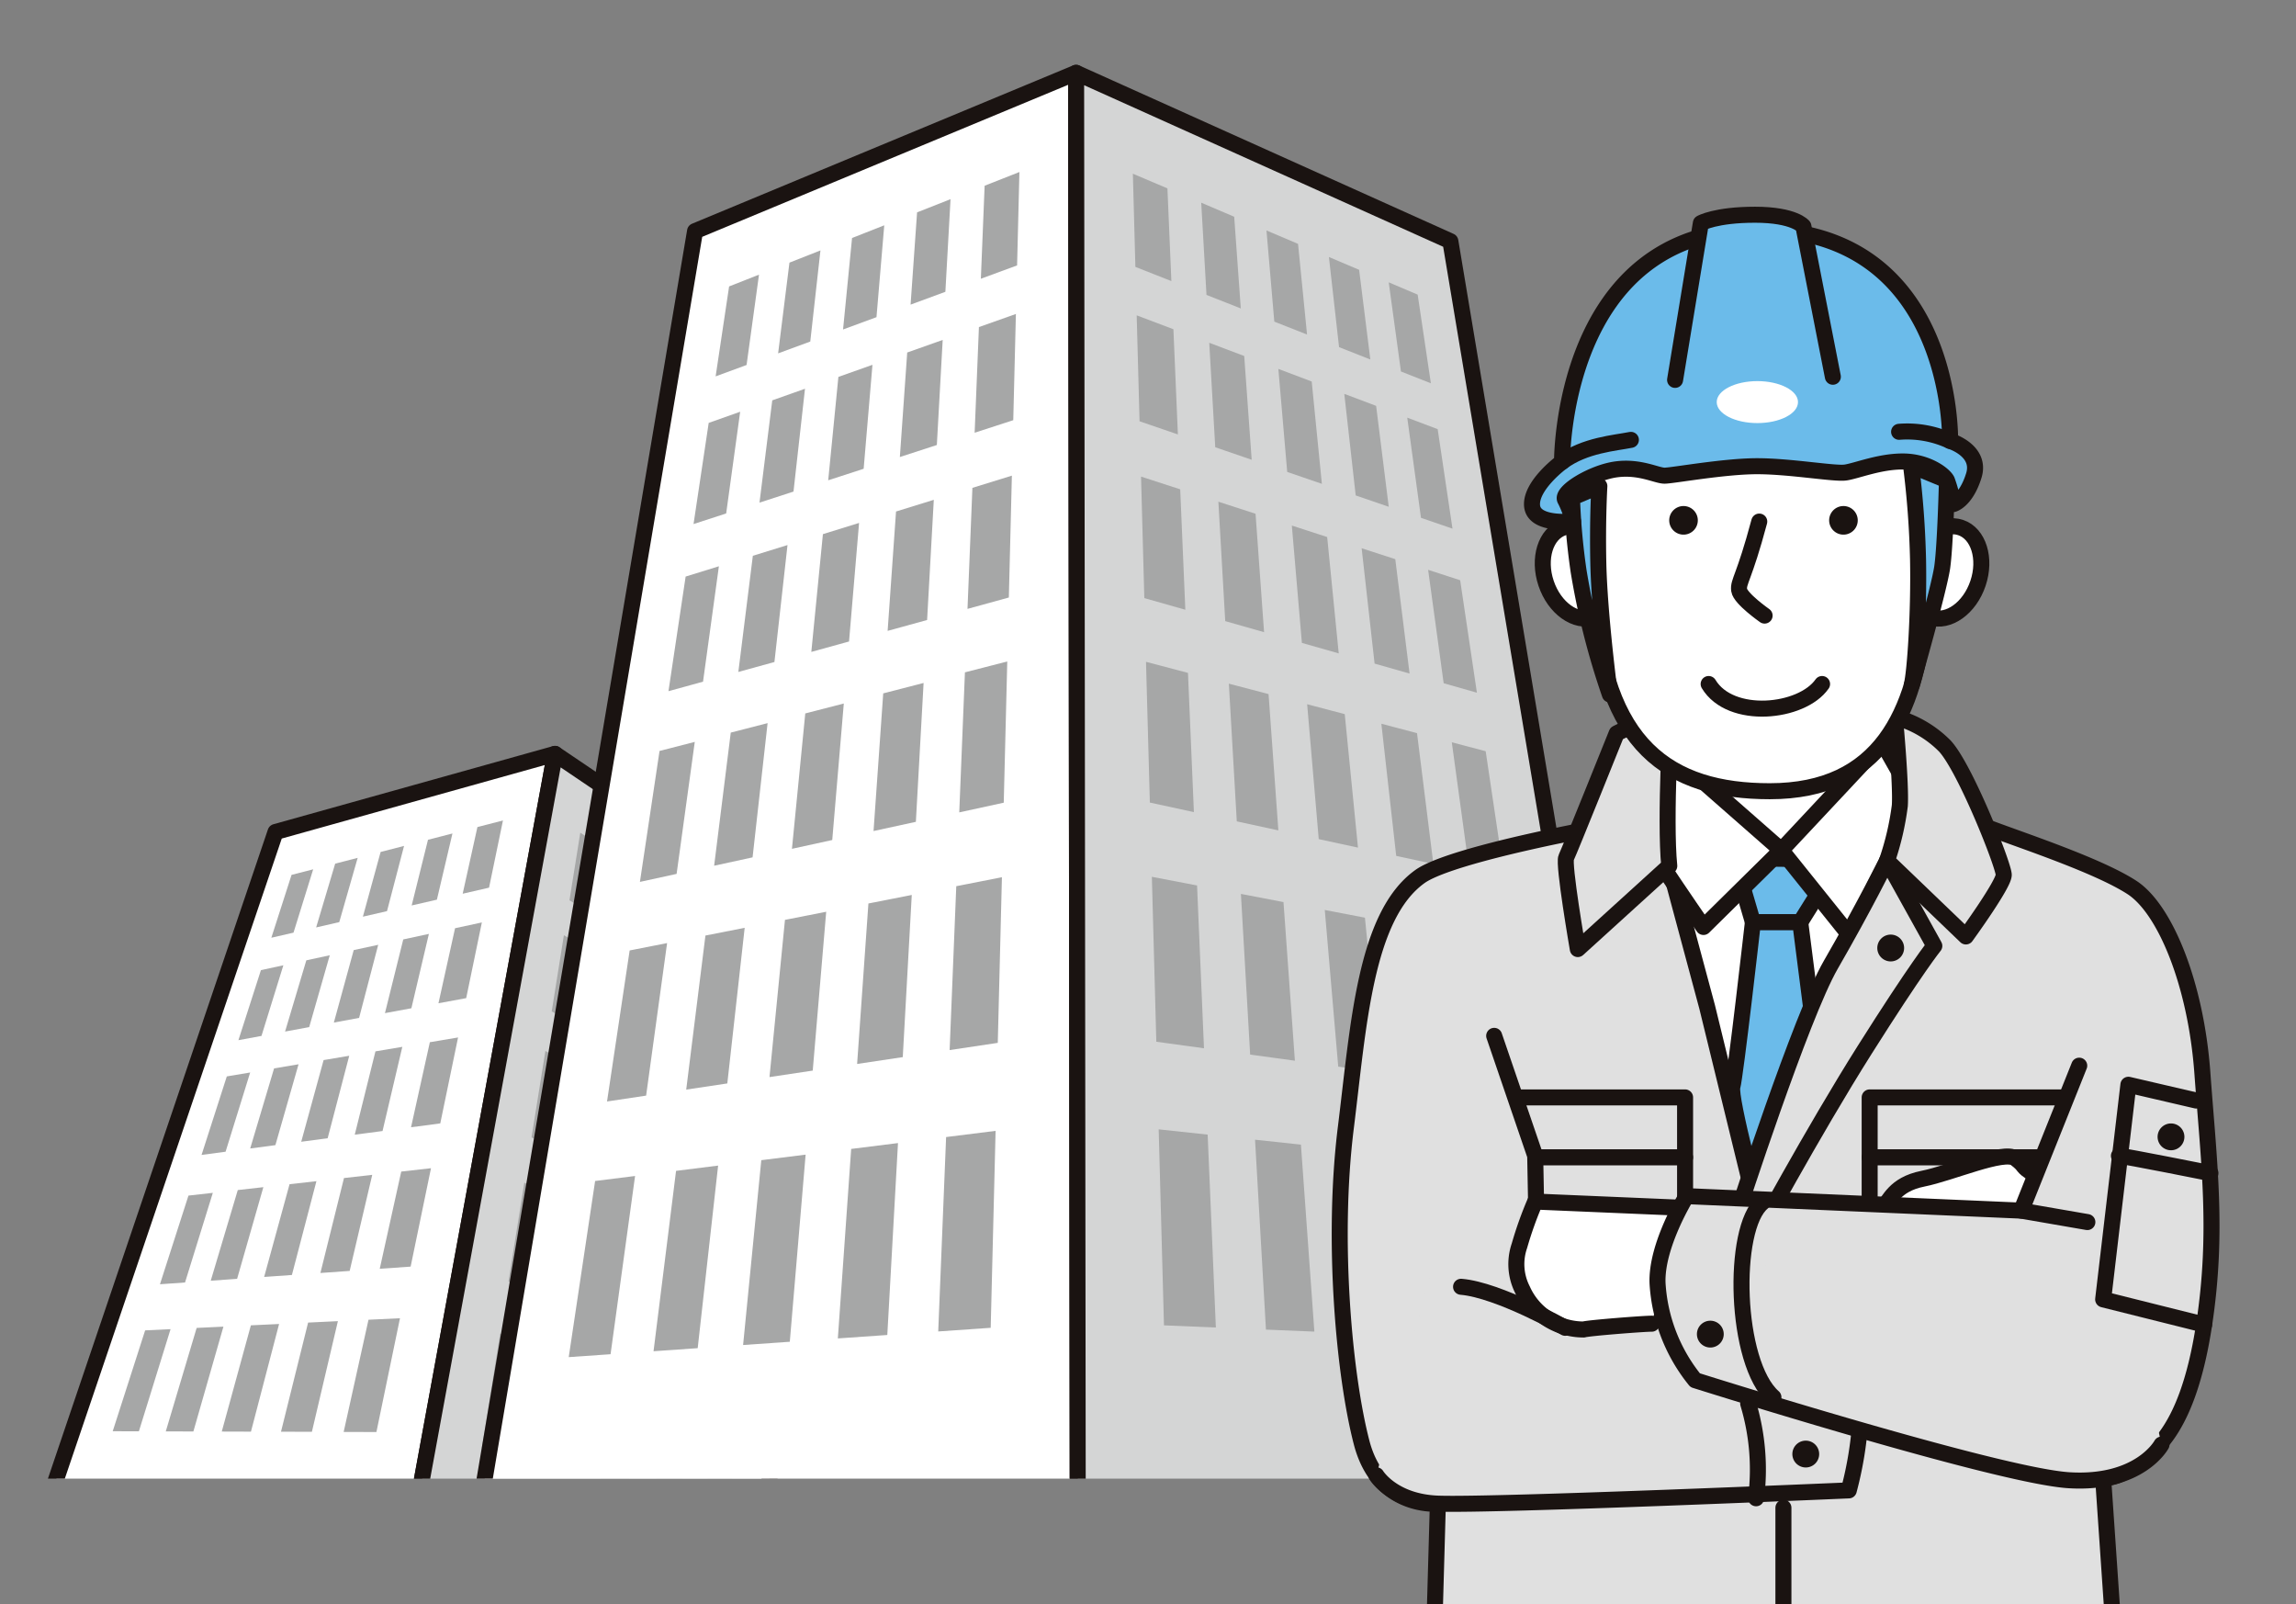 <svg id="グループ_25572" data-name="グループ 25572" xmlns="http://www.w3.org/2000/svg" xmlns:xlink="http://www.w3.org/1999/xlink" width="286.677" height="200.259" viewBox="0 0 286.677 200.259">
  <rect x="0" y="0" width="286.677" height="200.259" fill="#808080" stroke="none"/>
  <defs>
    <clipPath id="clip-path">
      <rect id="長方形_10524" data-name="長方形 10524" width="275.204" height="184.564" fill="none"/>
    </clipPath>
    <clipPath id="clip-path-5">
      <rect id="長方形_10536" data-name="長方形 10536" width="140.441" height="178.744" fill="none"/>
    </clipPath>
  </defs>
  <path id="パス_128653" data-name="パス 128653" d="M79.119,528.149,51.755,608.864h45.66l16.6-90.462Z" transform="translate(-44.716 -424.3)" fill="#fff"/>
  <g id="グループ_25529" data-name="グループ 25529" transform="translate(0)">
    <g id="グループ_25528" data-name="グループ 25528" clip-path="url(#clip-path)">
      <path id="パス_128654" data-name="パス 128654" d="M49.568,643.232,1,636.041,37.576,528.149,72.469,518.4Z" transform="translate(-3.174 -424.3)" fill="none" stroke="#1a1311" stroke-linecap="round" stroke-linejoin="round" stroke-width="2"/>
    </g>
  </g>
  <path id="パス_128655" data-name="パス 128655" d="M202.384,605.672l-2.768.636,2.523-7.848,2.7-.693Z" transform="translate(-165.736 -489.257)" fill="#a6a7a7"/>
  <path id="パス_128656" data-name="パス 128656" d="M233.317,597.912l-2.887.664,2.377-7.963,2.808-.722Z" transform="translate(-190.957 -482.811)" fill="#a6a7a7"/>
  <path id="パス_128657" data-name="パス 128657" d="M265.59,589.823l-3.013.693,2.215-8.08,2.926-.753Z" transform="translate(-217.268 -476.093)" fill="#a6a7a7"/>
  <path id="パス_128658" data-name="パス 128658" d="M299.291,581.385l-3.149.724,2.037-8.2,3.053-.785Z" transform="translate(-244.741 -469.087)" fill="#a6a7a7"/>
  <path id="パス_128659" data-name="パス 128659" d="M334.517,572.574l-3.293.757,1.841-8.323,3.188-.82Z" transform="translate(-273.454 -461.774)" fill="#a6a7a7"/>
  <path id="パス_128660" data-name="パス 128660" d="M179.849,672.573l-2.88.532,2.811-8.744,2.8-.605Z" transform="translate(-147.2 -543.267)" fill="#a6a7a7"/>
  <path id="パス_128661" data-name="パス 128661" d="M212.071,665.84l-3.012.556,2.654-8.892,2.927-.632Z" transform="translate(-173.465 -537.634)" fill="#a6a7a7"/>
  <path id="パス_128662" data-name="パス 128662" d="M245.77,658.806l-3.152.582,2.48-9.045,3.057-.66Z" transform="translate(-200.933 -531.75)" fill="#a6a7a7"/>
  <path id="パス_128663" data-name="パス 128663" d="M281.051,651.45l-3.3.609,2.286-9.2,3.2-.69Z" transform="translate(-229.686 -525.598)" fill="#a6a7a7"/>
  <path id="パス_128664" data-name="パス 128664" d="M318.027,643.748l-3.463.639,2.072-9.365,3.347-.722Z" transform="translate(-259.818 -519.159)" fill="#a6a7a7"/>
  <path id="パス_128665" data-name="パス 128665" d="M154.607,747.335l-3,.4,3.152-9.8,2.919-.491Z" transform="translate(-126.441 -603.574)" fill="#a6a7a7"/>
  <path id="パス_128666" data-name="パス 128666" d="M188.211,741.935l-3.146.415,2.983-9.995,3.055-.514Z" transform="translate(-153.826 -598.995)" fill="#a6a7a7"/>
  <path id="パス_128667" data-name="パス 128667" d="M223.452,736.281l-3.3.435,2.795-10.194,3.2-.538Z" transform="translate(-182.542 -594.2)" fill="#a6a7a7"/>
  <path id="パス_128668" data-name="パス 128668" d="M260.455,730.35l-3.47.458,2.584-10.4,3.355-.564Z" transform="translate(-212.691 -589.173)" fill="#a6a7a7"/>
  <path id="パス_128669" data-name="パス 128669" d="M299.353,724.123l-3.65.481,2.348-10.616,3.523-.592Z" transform="translate(-244.38 -583.897)" fill="#a6a7a7"/>
  <path id="パス_128670" data-name="パス 128670" d="M126.136,831.429l-3.13.22,3.558-11.066,3.043-.343Z" transform="translate(-103.033 -671.346)" fill="#a6a7a7"/>
  <path id="パス_128671" data-name="パス 128671" d="M161.222,827.766,157.93,828l3.377-11.316,3.193-.36Z" transform="translate(-131.617 -668.139)" fill="#a6a7a7"/>
  <path id="パス_128672" data-name="パス 128672" d="M198.132,823.917l-3.466.244,3.173-11.576,3.354-.378Z" transform="translate(-161.685 -664.77)" fill="#a6a7a7"/>
  <path id="パス_128673" data-name="パス 128673" d="M237.013,819.868l-3.654.256,2.944-11.849,3.528-.4Z" transform="translate(-193.354 -661.228)" fill="#a6a7a7"/>
  <path id="パス_128674" data-name="パス 128674" d="M278.028,815.6l-3.858.271,2.684-12.135,3.716-.419Z" transform="translate(-226.756 -657.498)" fill="#a6a7a7"/>
  <path id="パス_128675" data-name="パス 128675" d="M93.778,926.722l-3.268-.01,4.048-12.59,3.174-.151Z" transform="translate(-76.436 -748.062)" fill="#a6a7a7"/>
  <path id="パス_128676" data-name="パス 128676" d="M130.447,925.326,127,925.316l3.855-12.916,3.342-.159Z" transform="translate(-106.301 -746.646)" fill="#a6a7a7"/>
  <path id="パス_128677" data-name="パス 128677" d="M169.161,923.856l-3.644-.011,3.635-13.26,3.522-.167Z" transform="translate(-137.827 -745.154)" fill="#a6a7a7"/>
  <path id="パス_128678" data-name="パス 128678" d="M210.1,922.3l-3.857-.012,3.384-13.622,3.719-.177Z" transform="translate(-171.157 -743.579)" fill="#a6a7a7"/>
  <path id="パス_128679" data-name="パス 128679" d="M253.448,920.665l-4.089-.012,3.1-14.005,3.931-.187Z" transform="translate(-206.449 -741.915)" fill="#a6a7a7"/>
  <path id="パス_128680" data-name="パス 128680" d="M303.289,608.864h43.382l2.52-70.65L319.886,518.4Z" transform="translate(-250.59 -424.3)" fill="#d4d5d5"/>
  <g id="グループ_25531" data-name="グループ 25531" transform="translate(0)">
    <g id="グループ_25530" data-name="グループ 25530" clip-path="url(#clip-path)">
      <path id="パス_128681" data-name="パス 128681" d="M268.555,643.232l48.207,7.137,4-112.155L291.456,518.4Z" transform="translate(-222.161 -424.3)" fill="none" stroke="#1a1311" stroke-linecap="round" stroke-linejoin="round" stroke-width="2"/>
    </g>
  </g>
  <path id="パス_128682" data-name="パス 128682" d="M520.072,652.022l2.365,1.431.42-8.139-2.278-1.466Z" transform="translate(-428.021 -526.973)" fill="#a6a7a7"/>
  <path id="パス_128683" data-name="パス 128683" d="M493.151,635.413l2.47,1.5.6-8.209-2.376-1.53Z" transform="translate(-405.987 -513.323)" fill="#a6a7a7"/>
  <path id="パス_128684" data-name="パス 128684" d="M465.008,618.073l2.583,1.563.79-8.278-2.48-1.6Z" transform="translate(-382.953 -499.075)" fill="#a6a7a7"/>
  <path id="パス_128685" data-name="パス 128685" d="M435.557,599.952l2.7,1.636,1-8.344-2.592-1.669Z" transform="translate(-358.848 -484.19)" fill="#a6a7a7"/>
  <path id="パス_128686" data-name="パス 128686" d="M404.7,581l2.833,1.715,1.229-8.408-2.711-1.746Z" transform="translate(-333.596 -468.623)" fill="#a6a7a7"/>
  <path id="パス_128687" data-name="パス 128687" d="M515.524,721.191l2.507,1.361.467-9.064-2.41-1.411Z" transform="translate(-424.298 -582.818)" fill="#a6a7a7"/>
  <path id="パス_128688" data-name="パス 128688" d="M486.927,705.219l2.626,1.425.667-9.163-2.519-1.475Z" transform="translate(-400.893 -569.664)" fill="#a6a7a7"/>
  <path id="パス_128689" data-name="パス 128689" d="M456.955,688.5,459.707,690l.884-9.263-2.636-1.543Z" transform="translate(-376.361 -555.902)" fill="#a6a7a7"/>
  <path id="パス_128690" data-name="パス 128690" d="M425.5,670.993l2.889,1.568,1.122-9.362-2.762-1.617Z" transform="translate(-350.62 -541.488)" fill="#a6a7a7"/>
  <path id="パス_128691" data-name="パス 128691" d="M392.464,652.625l3.036,1.648,1.383-9.46-2.9-1.7Z" transform="translate(-323.577 -526.375)" fill="#a6a7a7"/>
  <path id="パス_128692" data-name="パス 128692" d="M510.426,798.448l2.668,1.262.523-10.155-2.558-1.332Z" transform="translate(-420.126 -645.141)" fill="#a6a7a7"/>
  <path id="パス_128693" data-name="パス 128693" d="M479.933,783.387l2.8,1.326.749-10.295-2.681-1.4Z" transform="translate(-395.168 -632.7)" fill="#a6a7a7"/>
  <path id="パス_128694" data-name="パス 128694" d="M447.879,767.582l2.946,1.394,1-10.436-2.813-1.465Z" transform="translate(-368.933 -619.647)" fill="#a6a7a7"/>
  <path id="パス_128695" data-name="パス 128695" d="M414.142,750.974l3.1,1.468,1.268-10.578-2.956-1.539Z" transform="translate(-341.32 -605.937)" fill="#a6a7a7"/>
  <path id="パス_128696" data-name="パス 128696" d="M378.585,733.5l3.27,1.547,1.568-10.721-3.109-1.619Z" transform="translate(-312.217 -591.521)" fill="#a6a7a7"/>
  <path id="パス_128697" data-name="パス 128697" d="M504.673,885.3l2.85,1.127.591-11.456-2.725-1.222Z" transform="translate(-415.417 -715.144)" fill="#a6a7a7"/>
  <path id="パス_128698" data-name="パス 128698" d="M472.015,871.514l3,1.187.847-11.648L473,859.768Z" transform="translate(-388.688 -703.698)" fill="#a6a7a7"/>
  <path id="パス_128699" data-name="パス 128699" d="M437.573,857l3.168,1.253,1.131-11.846-3.015-1.353Z" transform="translate(-360.498 -691.655)" fill="#a6a7a7"/>
  <path id="パス_128700" data-name="パス 128700" d="M401.2,841.7l3.348,1.323,1.444-12.047-3.178-1.426Z" transform="translate(-330.724 -678.966)" fill="#a6a7a7"/>
  <path id="パス_128701" data-name="パス 128701" d="M362.716,825.549l3.542,1.4L368.05,814.7l-3.355-1.5Z" transform="translate(-299.229 -665.577)" fill="#a6a7a7"/>
  <path id="パス_128702" data-name="パス 128702" d="M499.756,978.9h3.059l.377-7.321-2.916-1.072Z" transform="translate(-411.393 -794.335)" fill="#a6a7a7"/>
  <path id="パス_128703" data-name="パス 128703" d="M464.274,968.836h3.276l.691-9.494-3.075-1.131Z" transform="translate(-382.352 -784.272)" fill="#a6a7a7"/>
  <path id="パス_128704" data-name="パス 128704" d="M426.2,958.209h3.518l1.125-11.787-3.249-1.195Z" transform="translate(-351.186 -773.645)" fill="#a6a7a7"/>
  <path id="パス_128705" data-name="パス 128705" d="M386.311,945.489l3.635,1.118,1.66-13.845-3.436-1.264Z" transform="translate(-318.541 -762.408)" fill="#a6a7a7"/>
  <path id="パス_128706" data-name="パス 128706" d="M344.4,931.245l3.863,1.189,2.067-14.139-3.641-1.339Z" transform="translate(-284.236 -750.506)" fill="#a6a7a7"/>
  <path id="パス_128707" data-name="パス 128707" d="M372.631,69.863,346.365,225.574h74.042l-.2-175.47Z" transform="translate(-285.846 -41.01)" fill="#fff"/>
  <g id="グループ_25533" data-name="グループ 25533" transform="translate(0)">
    <g id="グループ_25532" data-name="グループ 25532" clip-path="url(#clip-path)">
      <path id="パス_128708" data-name="パス 128708" d="M416.792,228.942l-74.849,1.391L369.011,69.862,416.589,50.1Z" transform="translate(-282.227 -41.01)" fill="none" stroke="#1a1311" stroke-linecap="round" stroke-linejoin="round" stroke-width="2"/>
    </g>
  </g>
  <path id="パス_128709" data-name="パス 128709" d="M509.076,200.134l-3.864,1.422,1.682-11.226,3.733-1.471Z" transform="translate(-415.859 -154.576)" fill="#a6a7a7"/>
  <path id="パス_128710" data-name="パス 128710" d="M552.206,183.575l-4.015,1.477,1.414-11.324,3.872-1.526Z" transform="translate(-451.036 -140.944)" fill="#a6a7a7"/>
  <path id="パス_128711" data-name="パス 128711" d="M597.03,166.381l-4.174,1.536L593.98,156.5l4.02-1.584Z" transform="translate(-487.593 -126.792)" fill="#a6a7a7"/>
  <path id="パス_128712" data-name="パス 128712" d="M643.65,148.516l-4.344,1.6.811-11.517,4.177-1.646Z" transform="translate(-525.611 -112.092)" fill="#a6a7a7"/>
  <path id="パス_128713" data-name="パス 128713" d="M692.175,129.939l-4.524,1.665.471-11.611,4.343-1.711Z" transform="translate(-565.181 -96.811)" fill="#a6a7a7"/>
  <path id="パス_128714" data-name="パス 128714" d="M494.074,295.819,490,297.143l1.892-12.627,3.931-1.393Z" transform="translate(-403.405 -231.729)" fill="#a6a7a7"/>
  <path id="パス_128715" data-name="パス 128715" d="M539.621,280.152l-4.246,1.379,1.594-12.766,4.088-1.449Z" transform="translate(-440.546 -218.792)" fill="#a6a7a7"/>
  <path id="パス_128716" data-name="パス 128716" d="M587.071,263.845l-4.426,1.437,1.271-12.905,4.254-1.508Z" transform="translate(-479.235 -205.331)" fill="#a6a7a7"/>
  <path id="パス_128717" data-name="パス 128717" d="M636.548,246.862l-4.618,1.5.918-13.046,4.43-1.57Z" transform="translate(-519.574 -191.315)" fill="#a6a7a7"/>
  <path id="パス_128718" data-name="パス 128718" d="M688.184,229.158l-4.822,1.566.534-13.187,4.617-1.636Z" transform="translate(-561.669 -176.71)" fill="#a6a7a7"/>
  <path id="パス_128719" data-name="パス 128719" d="M477.092,403.8l-4.315,1.187,2.143-14.307,4.152-1.284Z" transform="translate(-389.312 -318.712)" fill="#a6a7a7"/>
  <path id="パス_128720" data-name="パス 128720" d="M525.338,389.4l-4.506,1.24,1.811-14.5,4.328-1.339Z" transform="translate(-428.643 -306.766)" fill="#a6a7a7"/>
  <path id="パス_128721" data-name="パス 128721" d="M575.74,374.379l-4.71,1.3,1.447-14.7,4.516-1.4Z" transform="translate(-469.729 -294.306)" fill="#a6a7a7"/>
  <path id="パス_128722" data-name="パス 128722" d="M628.446,358.689l-4.929,1.356,1.049-14.9,4.715-1.458Z" transform="translate(-512.688 -281.298)" fill="#a6a7a7"/>
  <path id="パス_128723" data-name="パス 128723" d="M683.617,342.286l-5.163,1.42.612-15.107,4.929-1.524Z" transform="translate(-557.653 -267.704)" fill="#a6a7a7"/>
  <path id="パス_128724" data-name="パス 128724" d="M457.712,526.611l-4.581,1,2.449-16.345,4.4-1.131Z" transform="translate(-373.231 -417.53)" fill="#a6a7a7"/>
  <path id="パス_128725" data-name="パス 128725" d="M508.991,514l-4.8,1.044,2.075-16.617,4.6-1.183Z" transform="translate(-415.024 -406.982)" fill="#a6a7a7"/>
  <path id="パス_128726" data-name="パス 128726" d="M562.732,500.8,557.7,501.9l1.663-16.9,4.811-1.237Z" transform="translate(-458.818 -395.948)" fill="#a6a7a7"/>
  <path id="パス_128727" data-name="パス 128727" d="M619.115,486.974l-5.285,1.15,1.209-17.183,5.04-1.3Z" transform="translate(-504.76 -384.392)" fill="#a6a7a7"/>
  <path id="パス_128728" data-name="パス 128728" d="M678.34,472.472l-5.555,1.209.708-17.479,5.286-1.359Z" transform="translate(-553.013 -372.278)" fill="#a6a7a7"/>
  <path id="パス_128729" data-name="パス 128729" d="M435.388,667.531l-4.881.732,2.825-18.853,4.675-.919Z" transform="translate(-354.714 -530.773)" fill="#a6a7a7"/>
  <path id="パス_128730" data-name="パス 128730" d="M490.1,657.42l-5.132.77,2.4-19.231,4.9-.964Z" transform="translate(-399.288 -522.183)" fill="#a6a7a7"/>
  <path id="パス_128731" data-name="パス 128731" d="M547.645,646.8l-5.4.81,1.932-19.624,5.149-1.012Z" transform="translate(-446.167 -513.166)" fill="#a6a7a7"/>
  <path id="パス_128732" data-name="パス 128732" d="M608.253,635.64l-5.7.854,1.41-20.032,5.413-1.064Z" transform="translate(-495.534 -503.688)" fill="#a6a7a7"/>
  <path id="パス_128733" data-name="パス 128733" d="M672.175,623.888l-6.012.9.829-20.456,5.7-1.12Z" transform="translate(-547.593 -493.715)" fill="#a6a7a7"/>
  <path id="パス_128734" data-name="パス 128734" d="M409.391,830.89l-5.223.363,3.294-21.986,4.989-.624Z" transform="translate(-333.157 -661.853)" fill="#a6a7a7"/>
  <path id="パス_128735" data-name="パス 128735" d="M468.013,824.284l-5.514.383,2.812-22.515,5.252-.657Z" transform="translate(-380.899 -656.003)" fill="#a6a7a7"/>
  <path id="パス_128736" data-name="パス 128736" d="M529.937,817.319l-5.831.405,2.271-23.07,5.536-.693Z" transform="translate(-431.323 -649.837)" fill="#a6a7a7"/>
  <path id="パス_128737" data-name="パス 128737" d="M595.451,809.967l-6.175.429,1.665-23.653,5.844-.731Z" transform="translate(-484.663 -643.331)" fill="#a6a7a7"/>
  <path id="パス_128738" data-name="パス 128738" d="M664.876,802.194l-6.551.455.983-24.266,6.179-.773Z" transform="translate(-541.178 -636.454)" fill="#a6a7a7"/>
  <path id="パス_128739" data-name="パス 128739" d="M753.359,225.574h72.324L799.889,71.12,753.161,50.1Z" transform="translate(-618.798 -41.01)" fill="#d4d5d5"/>
  <path id="パス_128741" data-name="パス 128741" d="M969.7,205.3l3.736,1.472-1.649-11.066-3.614-1.535Z" transform="translate(-794.778 -158.929)" fill="#a6a7a7"/>
  <path id="パス_128742" data-name="パス 128742" d="M928.315,187.969l3.906,1.539-1.4-11.191-3.772-1.6Z" transform="translate(-761.122 -144.637)" fill="#a6a7a7"/>
  <path id="パス_128743" data-name="パス 128743" d="M885.078,169.856l4.088,1.611-1.124-11.318-3.941-1.674Z" transform="translate(-725.969 -129.709)" fill="#a6a7a7"/>
  <path id="パス_128744" data-name="パス 128744" d="M839.857,150.912l4.283,1.687-.823-11.444L839.2,139.4Z" transform="translate(-689.216 -114.1)" fill="#a6a7a7"/>
  <path id="パス_128745" data-name="パス 128745" d="M792.512,131.079l4.493,1.77-.492-11.569-4.315-1.832Z" transform="translate(-650.749 -97.765)" fill="#a6a7a7"/>
  <path id="パス_128746" data-name="パス 128746" d="M982.642,299.692l3.934,1.349-1.85-12.42-3.8-1.436Z" transform="translate(-805.219 -235.054)" fill="#a6a7a7"/>
  <path id="パス_128747" data-name="パス 128747" d="M939.05,283.5l4.124,1.414L941.6,272.32l-3.975-1.5Z" transform="translate(-769.778 -221.658)" fill="#a6a7a7"/>
  <path id="パス_128748" data-name="パス 128748" d="M893.38,266.537l4.328,1.484-1.269-12.771-4.164-1.574Z" transform="translate(-732.66 -207.629)" fill="#a6a7a7"/>
  <path id="パス_128749" data-name="パス 128749" d="M845.482,248.748l4.549,1.56-.931-12.95-4.367-1.65Z" transform="translate(-693.747 -192.921)" fill="#a6a7a7"/>
  <path id="パス_128750" data-name="パス 128750" d="M795.187,230.068l4.786,1.642-.559-13.132-4.585-1.733Z" transform="translate(-652.903 -177.483)" fill="#a6a7a7"/>
  <path id="パス_128751" data-name="パス 128751" d="M997.222,405.99l4.152,1.181-2.091-14.038-4-1.3Z" transform="translate(-816.967 -320.706)" fill="#a6a7a7"/>
  <path id="パス_128752" data-name="パス 128752" d="M951.173,391.387l4.367,1.242-1.784-14.277-4.2-1.364Z" transform="translate(-779.542 -308.555)" fill="#a6a7a7"/>
  <path id="パス_128753" data-name="パス 128753" d="M902.784,376.041l4.6,1.308-1.443-14.523-4.413-1.433Z" transform="translate(-740.231 -295.792)" fill="#a6a7a7"/>
  <path id="パス_128754" data-name="パス 128754" d="M851.872,359.9l4.849,1.379L855.658,346.5l-4.643-1.507Z" transform="translate(-698.89 -282.37)" fill="#a6a7a7"/>
  <path id="パス_128755" data-name="パス 128755" d="M798.236,342.89l5.12,1.456-.639-15.033-4.891-1.588Z" transform="translate(-655.356 -268.235)" fill="#a6a7a7"/>
  <path id="パス_128756" data-name="パス 128756" d="M1013.766,526.609l4.4.952-2.383-16-4.229-1.113Z" transform="translate(-830.283 -417.792)" fill="#a6a7a7"/>
  <path id="パス_128757" data-name="パス 128757" d="M964.972,514.192l4.639,1-2.04-16.322-4.453-1.172Z" transform="translate(-790.643 -407.357)" fill="#a6a7a7"/>
  <path id="パス_128758" data-name="パス 128758" d="M913.523,501.1l4.9,1.061L916.771,485.5l-4.694-1.236Z" transform="translate(-748.867 -396.36)" fill="#a6a7a7"/>
  <path id="パス_128759" data-name="パス 128759" d="M859.2,487.278l5.191,1.124-1.224-17.013-4.956-1.3Z" transform="translate(-704.776 -384.752)" fill="#a6a7a7"/>
  <path id="パス_128760" data-name="パス 128760" d="M801.742,472.662l5.5,1.192-.739-17.379-5.241-1.38Z" transform="translate(-658.173 -372.484)" fill="#a6a7a7"/>
  <path id="パス_128761" data-name="パス 128761" d="M1032.7,664.652l4.669.638-2.74-18.392-4.482-.859Z" transform="translate(-845.505 -528.766)" fill="#a6a7a7"/>
  <path id="パス_128762" data-name="パス 128762" d="M980.821,655.244l4.948.676-2.355-18.84-4.736-.908Z" transform="translate(-803.379 -520.69)" fill="#a6a7a7"/>
  <path id="パス_128763" data-name="パス 128763" d="M925.9,645.286l5.252.718-1.918-19.31-5.013-.961Z" transform="translate(-758.81 -512.147)" fill="#a6a7a7"/>
  <path id="パス_128764" data-name="パス 128764" d="M867.673,634.729l5.586.763-1.424-19.8-5.315-1.019Z" transform="translate(-711.58 -503.092)" fill="#a6a7a7"/>
  <path id="パス_128765" data-name="パス 128765" d="M805.819,623.516l5.952.813-.864-20.321-5.644-1.082Z" transform="translate(-661.442 -493.481)" fill="#a6a7a7"/>
  <path id="パス_128766" data-name="パス 128766" d="M1054.582,824.19l4.976.207-3.184-21.372-4.765-.511Z" transform="translate(-863.071 -656.837)" fill="#a6a7a7"/>
  <path id="パス_128767" data-name="パス 128767" d="M999.214,818.935l5.3.22-2.748-21.99-5.057-.543Z" transform="translate(-818.135 -652.016)" fill="#a6a7a7"/>
  <path id="パス_128768" data-name="パス 128768" d="M940.336,813.349l5.653.235-2.25-22.644-5.377-.577Z" transform="translate(-770.381 -646.892)" fill="#a6a7a7"/>
  <path id="パス_128769" data-name="パス 128769" d="M877.6,807.4l6.045.251-1.679-23.339-5.728-.615Z" transform="translate(-719.534 -641.436)" fill="#a6a7a7"/>
  <path id="パス_128770" data-name="パス 128770" d="M810.616,801.049l6.478.269L816.07,777.24l-6.115-.656Z" transform="translate(-665.283 -635.615)" fill="#a6a7a7"/>
  <g id="コンポーネント_115_1" data-name="コンポーネント 115 – 1">
    <g id="グループ_25535" data-name="グループ 25535">
      <g id="グループ_25534" data-name="グループ 25534" clip-path="url(#clip-path)">
        <path id="パス_128740" data-name="パス 128740" d="M753.363,228.942l72.657-1.351L799.889,71.12,753.161,50.1Z" transform="translate(-618.798 -41.01)" fill="none" stroke="#1a1311" stroke-linecap="round" stroke-linejoin="round" stroke-width="2"/>
      </g>
    </g>
    <g id="グループ_25537" data-name="グループ 25537" transform="translate(146.235 21.515)">
      <g id="グループ_25536" data-name="グループ 25536" clip-path="url(#clip-path-5)">
        <path id="パス_128771" data-name="パス 128771" d="M1001.144,554.4s10.132.2,14.474,1.831,13.653,4.7,17.814,7.412,7.981,12.1,8.782,23.144c.808,11.131,1.99,19.8.217,31.421-2.243,14.7-7.273,16.345-9.083,17.792a5.8,5.8,0,0,1-3.525,1.381l1.715,25.035h-85.4l.619-21.868s-7.346.709-9.517-7.614-3.739-25.193-1.97-39.349c1.576-12.607,2.364-26.4,9.258-31.32,5.006-3.576,35.444-8.769,41.957-8.95a97.056,97.056,0,0,1,14.655,1.086" transform="translate(-913.462 -474.374)" fill="#e0e0e0"/>
        <path id="パス_128772" data-name="パス 128772" d="M1001.144,554.4s10.132.2,14.474,1.831,13.653,4.7,17.814,7.412,7.981,12.1,8.782,23.144c.808,11.131,1.99,19.8.217,31.421-2.243,14.7-7.273,16.345-9.083,17.792a5.8,5.8,0,0,1-3.525,1.381l1.715,25.035h-85.4l.619-21.868s-7.346.709-9.517-7.614-3.739-25.193-1.97-39.349c1.576-12.607,2.364-26.4,9.258-31.32,5.006-3.576,35.444-8.769,41.957-8.95A97.056,97.056,0,0,1,1001.144,554.4Z" transform="translate(-913.462 -474.374)" fill="none" stroke="#1a1311" stroke-linecap="round" stroke-linejoin="round" stroke-width="2"/>
        <path id="パス_128773" data-name="パス 128773" d="M1152.5,509.371l.985,13.986h27.775l-.591-13.789Z" transform="translate(-1091.881 -438.423)" fill="#fff"/>
        <path id="パス_128774" data-name="パス 128774" d="M1152.5,509.371l.985,13.986h27.775l-.591-13.789Z" transform="translate(-1091.881 -438.423)" fill="none" stroke="#1a1311" stroke-linecap="round" stroke-linejoin="round" stroke-width="2"/>
        <path id="パス_128775" data-name="パス 128775" d="M1161.161,592.5l27.187-.654-16.681,41.889-5.778-23.638Z" transform="translate(-1098.971 -505.923)" fill="#fff"/>
        <path id="パス_128776" data-name="パス 128776" d="M1161.161,592.5l27.187-.654-16.681,41.889-5.778-23.638Z" transform="translate(-1098.971 -505.923)" fill="none" stroke="#1a1311" stroke-linecap="round" stroke-linejoin="round" stroke-width="2"/>
        <path id="パス_128777" data-name="パス 128777" d="M1205.67,589.672c1.379.2,13.2.2,13.2.2l-4.924,7.879h-5.91Z" transform="translate(-1135.401 -504.147)" fill="#6bbbea"/>
        <path id="パス_128778" data-name="パス 128778" d="M1205.67,589.672c1.379.2,13.2.2,13.2.2l-4.924,7.879h-5.91Z" transform="translate(-1135.401 -504.147)" fill="none" stroke="#1a1311" stroke-linecap="round" stroke-linejoin="round" stroke-width="2"/>
        <path id="パス_128779" data-name="パス 128779" d="M1207,634.163h5.91l2.82,22.125-7.879,13.92s-3.808-14.117-3.414-15.5S1207,634.163,1207,634.163" transform="translate(-1134.369 -540.562)" fill="#6ec878"/>
        <path id="パス_128780" data-name="パス 128780" d="M1207,634.163h5.91l2.82,22.125-7.879,13.92s-3.808-14.117-3.414-15.5S1207,634.163,1207,634.163Z" transform="translate(-1134.369 -540.562)" fill="#6bbbea" stroke="#1a1311" stroke-linecap="round" stroke-linejoin="round" stroke-width="2"/>
        <path id="パス_128781" data-name="パス 128781" d="M1132.853,509.371l15.562,13.657-9.718,9.587s-10.768-15.562-10.177-15.956,4.333-7.288,4.333-7.288" transform="translate(-1072.236 -438.423)" fill="#fff"/>
        <path id="パス_128782" data-name="パス 128782" d="M1132.853,509.371l15.562,13.657-9.718,9.587s-10.768-15.562-10.177-15.956S1132.853,509.371,1132.853,509.371Z" transform="translate(-1072.236 -438.423)" fill="none" stroke="#1a1311" stroke-linecap="round" stroke-linejoin="round" stroke-width="2"/>
        <path id="パス_128783" data-name="パス 128783" d="M1250.832,510.456l-12.607,13.461,8.536,10.637s7.945-15.693,8.142-16.284-4.071-7.814-4.071-7.814" transform="translate(-1162.046 -439.311)" fill="#fff"/>
        <path id="パス_128784" data-name="パス 128784" d="M1250.832,510.456l-12.607,13.461,8.536,10.637s7.945-15.693,8.142-16.284S1250.832,510.456,1250.832,510.456Z" transform="translate(-1162.046 -439.311)" fill="none" stroke="#1a1311" stroke-linecap="round" stroke-linejoin="round" stroke-width="2"/>
        <path id="パス_128785" data-name="パス 128785" d="M1103.147,485.482s-.853,14.248-.263,19.961l-11.422,10.377s-1.842-10.64-1.448-11.428,6.3-15.5,6.3-15.5Z" transform="translate(-1040.694 -418.87)" fill="#e0e0e0"/>
        <path id="パス_128786" data-name="パス 128786" d="M1103.147,485.482s-.853,14.248-.263,19.961l-11.422,10.377s-1.842-10.64-1.448-11.428,6.3-15.5,6.3-15.5Z" transform="translate(-1040.694 -418.87)" fill="none" stroke="#1a1311" stroke-linecap="round" stroke-linejoin="round" stroke-width="2"/>
        <path id="パス_128787" data-name="パス 128787" d="M1311.915,493.094s.788,8.339.613,11.053a34.438,34.438,0,0,1-1.6,6.873l9.849,9.455s4.727-6.5,4.727-7.682-4.8-13.332-7.357-16.09a13.742,13.742,0,0,0-6.234-3.608" transform="translate(-1221.553 -425.101)" fill="#e0e0e0"/>
        <path id="パス_128788" data-name="パス 128788" d="M1311.915,493.094s.788,8.339.613,11.053a34.438,34.438,0,0,1-1.6,6.873l9.849,9.455s4.727-6.5,4.727-7.682-4.8-13.332-7.357-16.09A13.742,13.742,0,0,0,1311.915,493.094Z" transform="translate(-1221.553 -425.101)" fill="none" stroke="#1a1311" stroke-linecap="round" stroke-linejoin="round" stroke-width="2"/>
        <path id="パス_128789" data-name="パス 128789" d="M1226.608,591.843l5.906,10.634s-2.172,2.65-8.686,12.963S1209.9,639.5,1209.9,639.5l-1.99-3.619s7.984-24.648,11.676-31.041c4.246-7.354,7.026-13,7.026-13" transform="translate(-1137.231 -505.924)" fill="#e0e0e0"/>
        <path id="パス_128790" data-name="パス 128790" d="M1226.608,591.843l5.906,10.634s-2.172,2.65-8.686,12.963S1209.9,639.5,1209.9,639.5l-1.99-3.619s7.984-24.648,11.676-31.041C1223.828,597.49,1226.608,591.843,1226.608,591.843Z" transform="translate(-1137.231 -505.924)" fill="none" stroke="#1a1311" stroke-linecap="round" stroke-linejoin="round" stroke-width="2"/>
        <rect id="長方形_10528" data-name="長方形 10528" width="21.668" height="7.485" transform="translate(42.495 115.466)" fill="#e0e0e0"/>
        <rect id="長方形_10529" data-name="長方形 10529" width="21.668" height="7.485" transform="translate(42.495 115.466)" fill="none" stroke="#1a1311" stroke-linecap="round" stroke-linejoin="round" stroke-width="2"/>
        <rect id="長方形_10530" data-name="長方形 10530" width="21.668" height="14.38" transform="translate(42.495 122.952)" fill="#e0e0e0"/>
        <rect id="長方形_10531" data-name="長方形 10531" width="21.668" height="14.38" transform="translate(42.495 122.952)" fill="none" stroke="#1a1311" stroke-linecap="round" stroke-linejoin="round" stroke-width="2"/>
        <rect id="長方形_10532" data-name="長方形 10532" width="25.608" height="7.485" transform="translate(87.21 115.466)" fill="#e0e0e0"/>
        <rect id="長方形_10533" data-name="長方形 10533" width="25.608" height="7.485" transform="translate(87.21 115.466)" fill="none" stroke="#1a1311" stroke-linecap="round" stroke-linejoin="round" stroke-width="2"/>
        <rect id="長方形_10534" data-name="長方形 10534" width="25.608" height="14.38" transform="translate(87.21 122.952)" fill="#e0e0e0"/>
        <rect id="長方形_10535" data-name="長方形 10535" width="25.608" height="14.38" transform="translate(87.21 122.952)" fill="none" stroke="#1a1311" stroke-linecap="round" stroke-linejoin="round" stroke-width="2"/>
        <path id="パス_128791" data-name="パス 128791" d="M1308.574,801.475c.724-.543,1.266-2.714,4.885-3.438s10.132-3.618,11.58-2.533.543.9,2.352,1.99,3.438,1.99,2.9,3.257-1.447,4.523-2.9,4.523-18.817.362-18.817.362Z" transform="translate(-1219.625 -672.419)" fill="#fff"/>
        <path id="パス_128792" data-name="パス 128792" d="M1308.574,801.475c.724-.543,1.266-2.714,4.885-3.438s10.132-3.618,11.58-2.533.543.9,2.352,1.99,3.438,1.99,2.9,3.257-1.447,4.523-2.9,4.523-18.817.362-18.817.362Z" transform="translate(-1219.625 -672.419)" fill="none" stroke="#1a1311" stroke-linecap="round" stroke-linejoin="round" stroke-width="2"/>
        <path id="パス_128793" data-name="パス 128793" d="M974.411,712.294l5.121,14.971.19,10.2,1.334,5.513L1017.6,753.65a8.1,8.1,0,0,1,2.533,6.513,45.044,45.044,0,0,1-1.447,8.866s-44.279,1.918-51.308,1.653c-5.651-.214-7.679-3.543-7.679-3.543" transform="translate(-934.083 -604.51)" fill="#e0e0e0"/>
        <path id="パス_128794" data-name="パス 128794" d="M974.411,712.294l5.121,14.971.19,10.2,1.334,5.513L1017.6,753.65a8.1,8.1,0,0,1,2.533,6.513,45.044,45.044,0,0,1-1.447,8.866s-44.279,1.918-51.308,1.653c-5.651-.214-7.679-3.543-7.679-3.543" transform="translate(-934.083 -604.51)" fill="none" stroke="#1a1311" stroke-linecap="round" stroke-linejoin="round" stroke-width="2"/>
        <path id="パス_128795" data-name="パス 128795" d="M1076.63,827.005l-18.169-.771a46.107,46.107,0,0,0-1.97,5.516,7.042,7.042,0,0,0,.394,5.515,8.349,8.349,0,0,0,7.623,4.938c.543-.181,7.418-.724,8.5-.724" transform="translate(-1013.011 -697.768)" fill="#fff"/>
        <path id="パス_128796" data-name="パス 128796" d="M1076.63,827.005l-18.169-.771a46.107,46.107,0,0,0-1.97,5.516,7.042,7.042,0,0,0,.394,5.515,8.349,8.349,0,0,0,7.623,4.938c.543-.181,7.418-.724,8.5-.724" transform="translate(-1013.011 -697.768)" fill="none" stroke="#1a1311" stroke-linecap="round" stroke-linejoin="round" stroke-width="2"/>
        <path id="パス_128797" data-name="パス 128797" d="M1205.706,732.8l-7.238,18.093-41.794-1.809s-3.807,6.152-3.619,10.856a21.161,21.161,0,0,0,4.7,12.122s37.814,11.941,46.679,12.484,11.544-4.45,11.544-4.45" transform="translate(-1092.331 -621.294)" fill="#e0e0e0"/>
        <path id="パス_128798" data-name="パス 128798" d="M1205.706,732.8l-7.238,18.093-41.794-1.809s-3.807,6.152-3.619,10.856a21.161,21.161,0,0,0,4.7,12.122s37.814,11.941,46.679,12.484,11.544-4.45,11.544-4.45" transform="translate(-1092.331 -621.294)" fill="none" stroke="#1a1311" stroke-linecap="round" stroke-linejoin="round" stroke-width="2"/>
        <path id="パス_128799" data-name="パス 128799" d="M1213.443,826.958c-3.844,3.163-3.484,20.028,1.379,24.294" transform="translate(-1139.628 -698.36)" fill="#e0e0e0"/>
        <path id="パス_128800" data-name="パス 128800" d="M1213.443,826.958c-3.844,3.163-3.484,20.028,1.379,24.294" transform="translate(-1139.628 -698.36)" fill="none" stroke="#1a1311" stroke-linecap="round" stroke-linejoin="round" stroke-width="2"/>
        <path id="パス_128801" data-name="パス 128801" d="M1215.437,965.134a28.5,28.5,0,0,1,.985,11.819" transform="translate(-1143.395 -811.453)" fill="#e0e0e0"/>
        <path id="パス_128802" data-name="パス 128802" d="M1215.437,965.134a28.5,28.5,0,0,1,.985,11.819" transform="translate(-1143.395 -811.453)" fill="none" stroke="#1a1311" stroke-linecap="round" stroke-linejoin="round" stroke-width="2"/>
        <path id="パス_128803" data-name="パス 128803" d="M1030.94,889.954s-8.273-4.727-13-5.121" transform="translate(-981.748 -745.729)" fill="#e0e0e0"/>
        <path id="パス_128804" data-name="パス 128804" d="M1030.94,889.954s-8.273-4.727-13-5.121" transform="translate(-981.748 -745.729)" fill="none" stroke="#1a1311" stroke-linecap="round" stroke-linejoin="round" stroke-width="2"/>
        <line id="線_1540" data-name="線 1540" x2="8.256" y2="1.428" transform="translate(106.137 129.599)" fill="#e0e0e0"/>
        <line id="線_1541" data-name="線 1541" x2="8.256" y2="1.428" transform="translate(106.137 129.599)" fill="none" stroke="#1a1311" stroke-linecap="round" stroke-linejoin="round" stroke-width="2"/>
        <path id="パス_128805" data-name="パス 128805" d="M1183.518,909.837a1.674,1.674,0,1,1-1.675-1.674,1.674,1.674,0,0,1,1.675,1.674" transform="translate(-1114.529 -764.824)" fill="#1a1311"/>
        <path id="パス_128806" data-name="パス 128806" d="M1249.169,992.309a1.674,1.674,0,1,1-1.675-1.674,1.675,1.675,0,0,1,1.675,1.674" transform="translate(-1168.263 -832.325)" fill="#1a1311"/>
        <path id="パス_128807" data-name="パス 128807" d="M1500.382,774.194a1.674,1.674,0,1,1-1.674-1.674,1.675,1.675,0,0,1,1.674,1.674" transform="translate(-1373.874 -653.804)" fill="#1a1311"/>
        <path id="パス_128808" data-name="パス 128808" d="M1307.587,644.338a1.674,1.674,0,1,1-1.674-1.674,1.674,1.674,0,0,1,1.674,1.674" transform="translate(-1216.076 -547.52)" fill="#1a1311"/>
        <path id="パス_128809" data-name="パス 128809" d="M1471.217,747.9l-8.47-1.97-3.152,26.79,12.607,3.152" transform="translate(-1343.232 -632.043)" fill="none" stroke="#1a1311" stroke-linecap="round" stroke-linejoin="round" stroke-width="2"/>
        <path id="パス_128810" data-name="パス 128810" d="M1470.447,794.766c.591,0,11.425,2.167,11.425,2.167" transform="translate(-1352.114 -672.011)" fill="none" stroke="#1a1311" stroke-linecap="round" stroke-linejoin="round" stroke-width="2"/>
        <line id="線_1542" data-name="線 1542" y2="21.274" transform="translate(76.441 166.682)" fill="#e0e0e0"/>
        <line id="線_1543" data-name="線 1543" y2="21.274" transform="translate(76.441 166.682)" fill="none" stroke="#1a1311" stroke-linecap="round" stroke-linejoin="round" stroke-width="2"/>
        <path id="パス_128811" data-name="パス 128811" d="M1082.643,366.266c1.04,3.093.073,6.21-2.162,6.962s-4.889-1.147-5.929-4.241-.073-6.21,2.162-6.962,4.889,1.147,5.929,4.241" transform="translate(-1027.742 -317.689)" fill="#fff"/>
        <path id="パス_128812" data-name="パス 128812" d="M1082.643,366.266c1.04,3.093.073,6.21-2.162,6.962s-4.889-1.147-5.929-4.241-.073-6.21,2.162-6.962S1081.6,363.172,1082.643,366.266Z" transform="translate(-1027.742 -317.689)" fill="none" stroke="#1a1311" stroke-linecap="round" stroke-linejoin="round" stroke-width="2"/>
        <path id="パス_128813" data-name="パス 128813" d="M1327.052,366.266c-1.04,3.093-.073,6.21,2.161,6.962s4.889-1.147,5.929-4.241.072-6.21-2.162-6.962-4.889,1.147-5.929,4.241" transform="translate(-1234.406 -317.689)" fill="#fff"/>
        <path id="パス_128814" data-name="パス 128814" d="M1327.052,366.266c-1.04,3.093-.073,6.21,2.161,6.962s4.889-1.147,5.929-4.241.072-6.21-2.162-6.962S1328.092,363.172,1327.052,366.266Z" transform="translate(-1234.406 -317.689)" fill="none" stroke="#1a1311" stroke-linecap="round" stroke-linejoin="round" stroke-width="2"/>
        <path id="パス_128815" data-name="パス 128815" d="M1108.972,230.415c-1.291,5.284-1.188,13.456-.769,20.964,1.047,18.733,9.41,24.376,21.927,24.376,13.92,0,18.153-9.9,19.37-21.8.652-6.372,2.433-15.009.766-22.148s-6.458-16.574-24.082-15.479c-11.09.69-14.88,4.535-17.213,14.082" transform="translate(-1055.396 -198.508)" fill="#fff"/>
        <path id="パス_128816" data-name="パス 128816" d="M1108.972,230.415c-1.291,5.284-1.188,13.456-.769,20.964,1.047,18.733,9.41,24.376,21.927,24.376,13.92,0,18.153-9.9,19.37-21.8.652-6.372,2.433-15.009.766-22.148s-6.458-16.574-24.082-15.479C1115.095,217.023,1111.3,220.868,1108.972,230.415Z" transform="translate(-1055.396 -198.508)" fill="none" stroke="#1a1311" stroke-linecap="round" stroke-linejoin="round" stroke-width="2"/>
        <path id="パス_128817" data-name="パス 128817" d="M1097.676,334.3s-.247,4.124-.131,9.587c.138,6.527,1.444,16.415,1.444,16.415a93,93,0,0,1-3.9-15.365,82.888,82.888,0,0,1-.832-9.192Z" transform="translate(-1044.216 -295.132)" fill="#bdbebf"/>
        <path id="パス_128818" data-name="パス 128818" d="M1097.676,334.3s-.247,4.124-.131,9.587c.138,6.527,1.444,16.415,1.444,16.415a93,93,0,0,1-3.9-15.365,82.888,82.888,0,0,1-.832-9.192Z" transform="translate(-1044.216 -295.132)" fill="#6bbbea" stroke="#1a1311" stroke-linecap="round" stroke-linejoin="round" stroke-width="2"/>
        <path id="パス_128819" data-name="パス 128819" d="M1327.448,320.073a114.162,114.162,0,0,1,.875,11.731c.131,6.676-.38,14.142-.788,15.671,0,0,3.415-11.95,3.808-14.708s.591-10.834.591-10.834Z" transform="translate(-1235.073 -283.487)" fill="#bdbebf"/>
        <path id="パス_128820" data-name="パス 128820" d="M1327.448,320.073a114.162,114.162,0,0,1,.875,11.731c.131,6.676-.38,14.142-.788,15.671,0,0,3.415-11.95,3.808-14.708s.591-10.834.591-10.834Z" transform="translate(-1235.073 -283.487)" fill="#6bbbea" stroke="#1a1311" stroke-linecap="round" stroke-linejoin="round" stroke-width="2"/>
        <path id="パス_128821" data-name="パス 128821" d="M1071.86,194.224s-4.924.591-5.121-1.97,3.743-5.45,3.743-5.45-.2-29.022,24.426-29.022,24.032,26.4,24.032,26.4,3.94,1.182,2.954,4.334-2.561,3.546-2.561,3.546a16.793,16.793,0,0,0-.788-2.955c-.394-.788-2.561-2.364-5.516-2.364s-5.778,1.182-7.157,1.379-6.894-.788-11.031-.788-10.572,1.182-11.556,1.182-3.086-1.182-6.041-.788-6.96,2.823-6.369,3.808a11.594,11.594,0,0,1,.985,2.692" transform="translate(-1021.683 -150.656)" fill="#6ec878"/>
        <path id="パス_128822" data-name="パス 128822" d="M1071.86,194.224s-4.924.591-5.121-1.97,3.743-5.45,3.743-5.45-.2-29.022,24.426-29.022,24.032,26.4,24.032,26.4,3.94,1.182,2.954,4.334-2.561,3.546-2.561,3.546a16.793,16.793,0,0,0-.788-2.955c-.394-.788-2.561-2.364-5.516-2.364s-5.778,1.182-7.157,1.379-6.894-.788-11.031-.788-10.572,1.182-11.556,1.182-3.086-1.182-6.041-.788-6.96,2.823-6.369,3.808A11.594,11.594,0,0,1,1071.86,194.224Z" transform="translate(-1021.683 -150.656)" fill="#6bbbea" stroke="#1a1311" stroke-linecap="round" stroke-linejoin="round" stroke-width="2"/>
        <path id="パス_128823" data-name="パス 128823" d="M1211.658,358.655c-1.878,7.037-2.656,7.5-2.511,8.556s3.179,3.179,3.179,3.179" transform="translate(-1138.233 -315.066)" fill="#fff"/>
        <path id="パス_128824" data-name="パス 128824" d="M1211.658,358.655c-1.878,7.037-2.656,7.5-2.511,8.556s3.179,3.179,3.179,3.179" transform="translate(-1138.233 -315.066)" fill="none" stroke="#1a1311" stroke-linecap="round" stroke-linejoin="round" stroke-width="2"/>
        <path id="パス_128825" data-name="パス 128825" d="M1164.692,349.639a1.785,1.785,0,1,1-1.9-1.663,1.785,1.785,0,0,1,1.9,1.663" transform="translate(-1098.943 -306.322)" fill="#1a1311"/>
        <path id="パス_128826" data-name="パス 128826" d="M1274.7,349.64a1.785,1.785,0,1,1-1.9-1.663,1.785,1.785,0,0,1,1.9,1.663" transform="translate(-1188.982 -306.323)" fill="#1a1311"/>
        <path id="パス_128827" data-name="パス 128827" d="M1188.241,470.353c2.724,4.539,11.621,3.632,14.163,0" transform="translate(-1121.136 -406.488)" fill="#fff"/>
        <path id="パス_128828" data-name="パス 128828" d="M1188.241,470.353c2.724,4.539,11.621,3.632,14.163,0" transform="translate(-1121.136 -406.488)" fill="none" stroke="#1a1311" stroke-linecap="round" stroke-linejoin="round" stroke-width="2"/>
        <path id="パス_128829" data-name="パス 128829" d="M1087.389,305.227c2.823-2.1,6.632-2.364,8.6-2.758" transform="translate(-1038.591 -269.079)" fill="#ffaf00"/>
        <path id="パス_128830" data-name="パス 128830" d="M1087.389,305.227c2.823-2.1,6.632-2.364,8.6-2.758" transform="translate(-1038.591 -269.079)" fill="none" stroke="#1a1311" stroke-linecap="round" stroke-linejoin="round" stroke-width="2"/>
        <path id="パス_128831" data-name="パス 128831" d="M1325.618,297.881a12.765,12.765,0,0,0-6.369-1.138" transform="translate(-1228.363 -264.359)" fill="#ffaf00"/>
        <path id="パス_128832" data-name="パス 128832" d="M1325.618,297.881a12.765,12.765,0,0,0-6.369-1.138" transform="translate(-1228.363 -264.359)" fill="none" stroke="#1a1311" stroke-linecap="round" stroke-linejoin="round" stroke-width="2"/>
        <path id="パス_128833" data-name="パス 128833" d="M1165.158,168.272l3.217-19.567s1.838-1.05,6.763-1.05,6.041,1.445,6.041,1.445l3.677,18.779" transform="translate(-1102.243 -142.367)" fill="#6bbbea"/>
        <path id="パス_128834" data-name="パス 128834" d="M1165.158,168.272l3.217-19.567s1.838-1.05,6.763-1.05,6.041,1.445,6.041,1.445l3.677,18.779" transform="translate(-1102.243 -142.367)" fill="none" stroke="#1a1311" stroke-linecap="round" stroke-linejoin="round" stroke-width="2"/>
        <path id="パス_128835" data-name="パス 128835" d="M1203.949,264.691c0,1.446-2.272,2.619-5.074,2.619s-5.074-1.172-5.074-2.619,2.272-2.619,5.074-2.619,5.074,1.172,5.074,2.619" transform="translate(-1125.687 -236.015)" fill="#fff"/>
      </g>
    </g>
  </g>
</svg>
